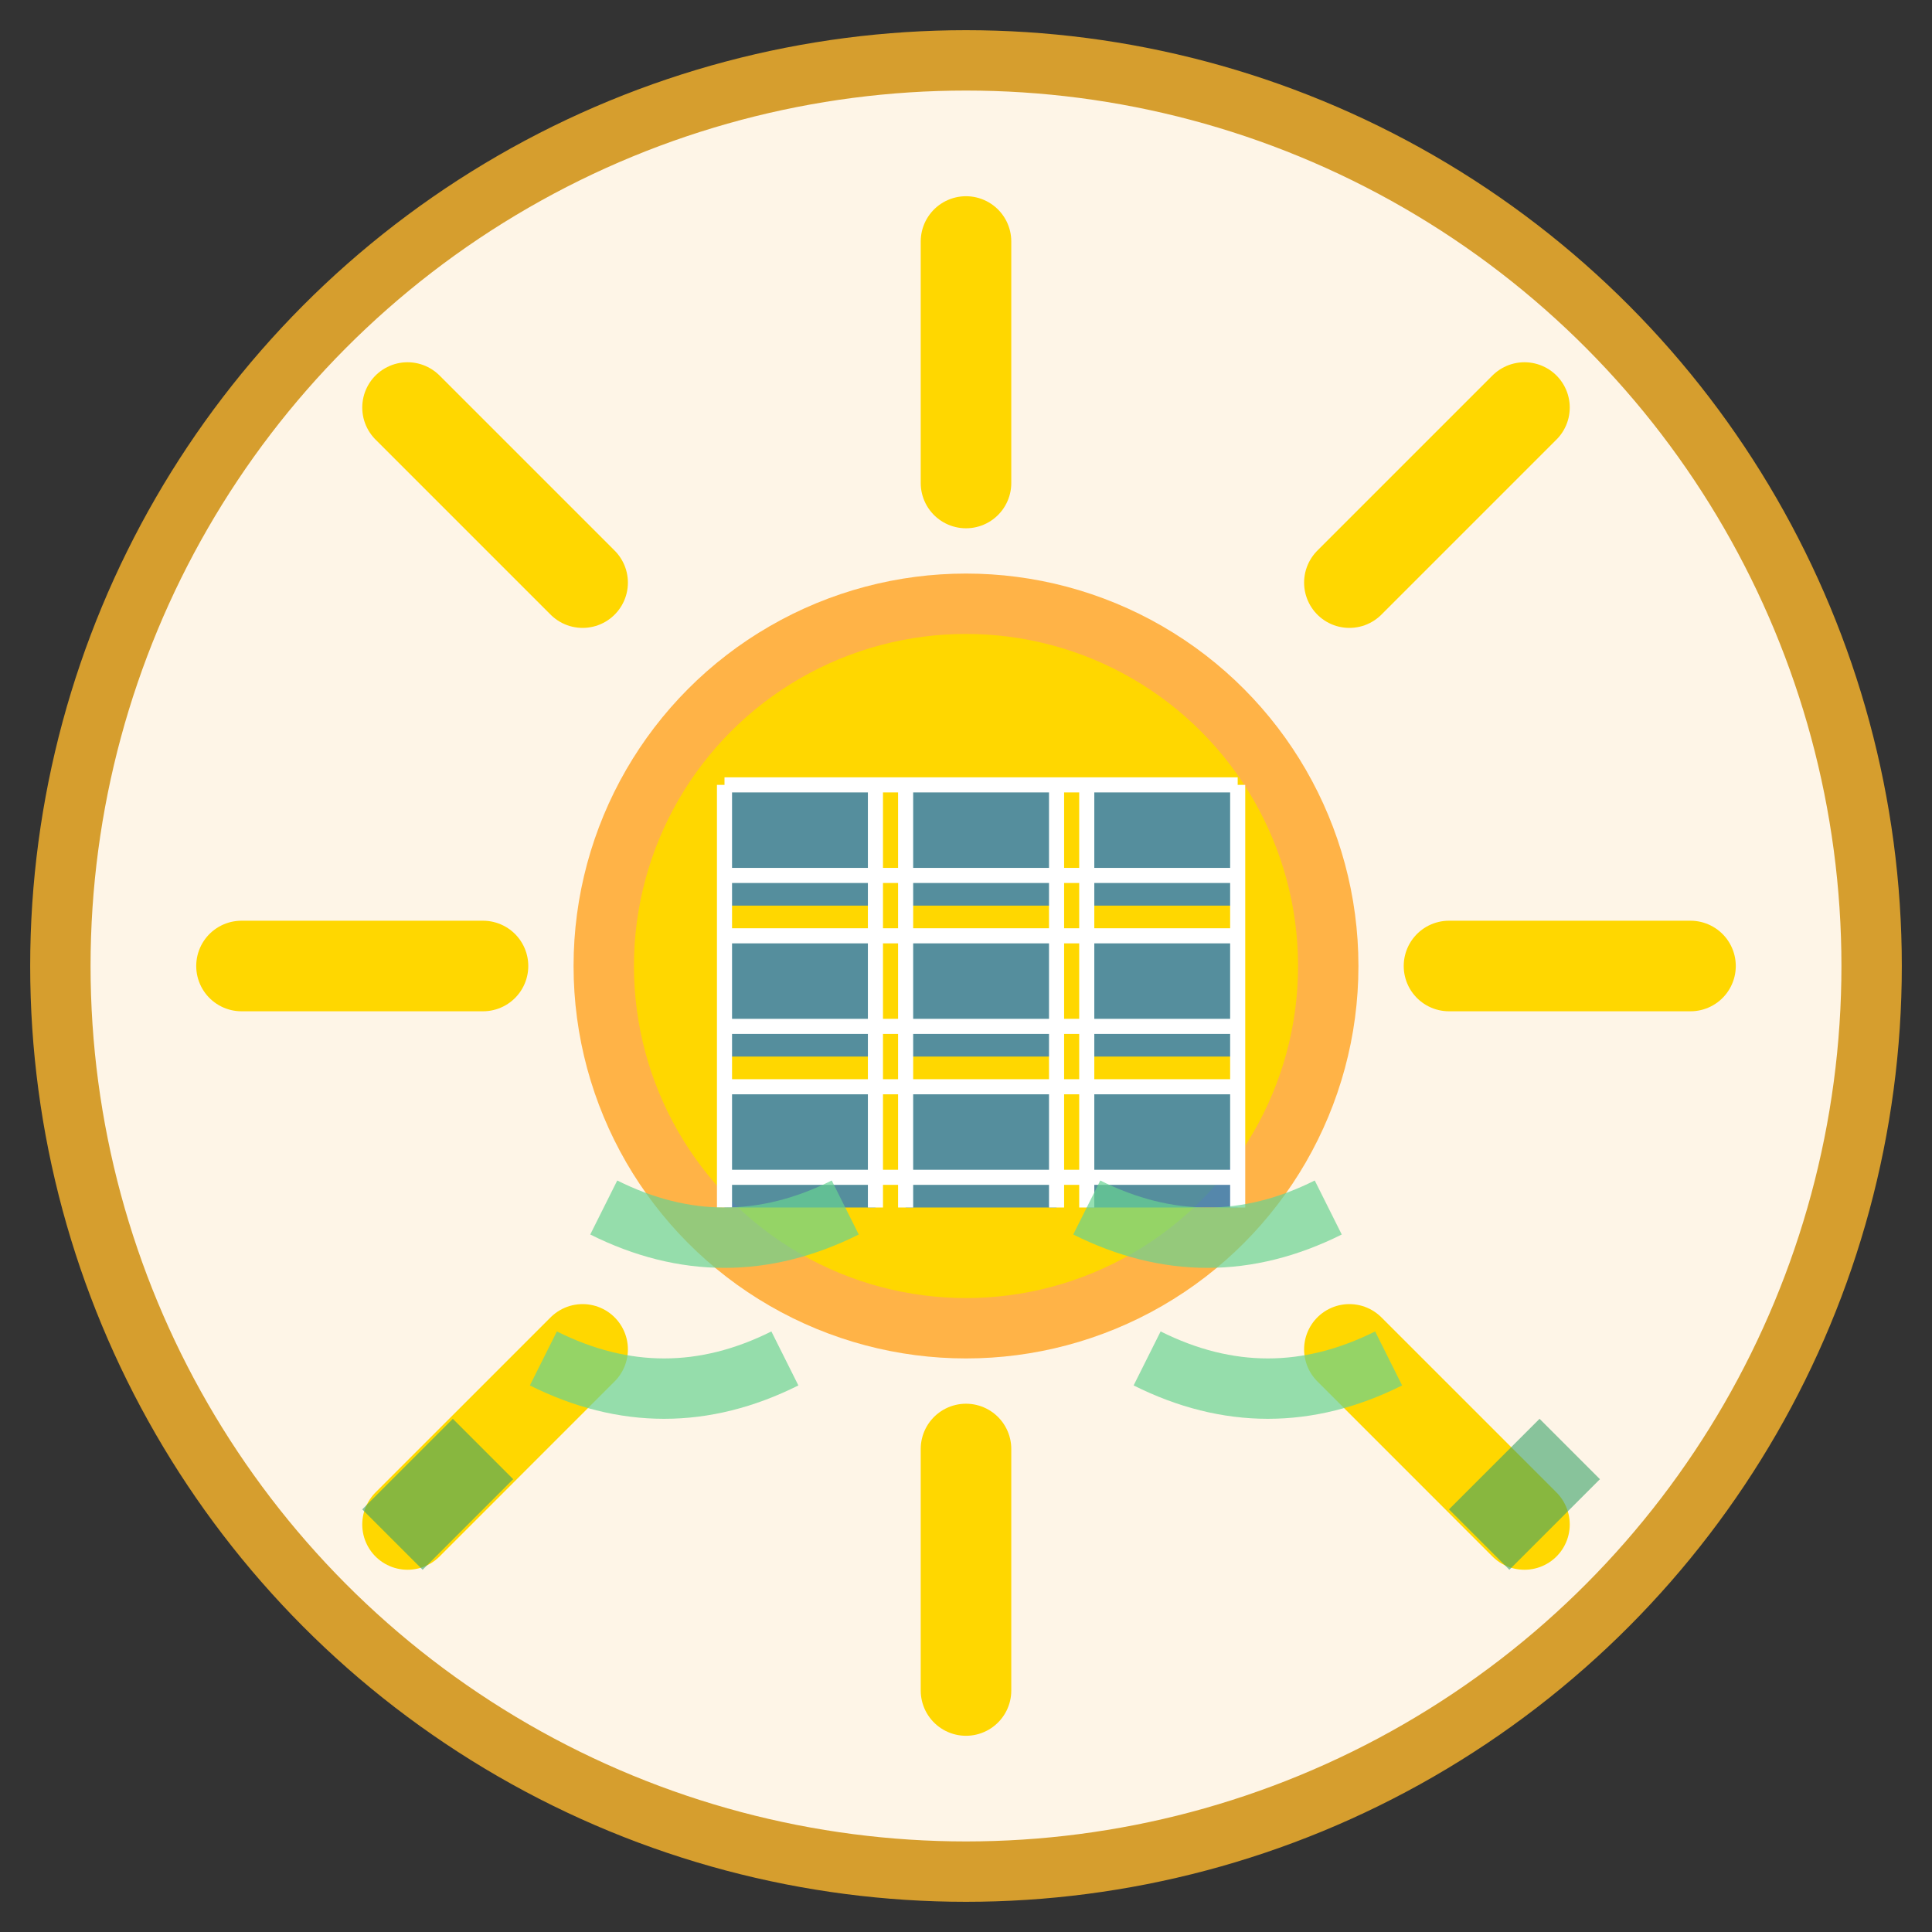 <svg xmlns="http://www.w3.org/2000/svg" viewBox="0 0 64 64" width="64" height="64">
  <rect x="0" y="0" width="64" height="64" fill="#333333" stroke="none"/>
  <!-- Background circle -->
  <circle cx="32" cy="32" r="30" fill="#fef5e7" stroke="#d69e2e" stroke-width="2"/>
  
  <!-- Sun representing solar energy -->
  <circle cx="32" cy="32" r="12" fill="#ffd700" stroke="#ffb347" stroke-width="2"/>
  
  <!-- Sun rays -->
  <g stroke="#ffd700" stroke-width="3" stroke-linecap="round">
    <line x1="32" y1="8" x2="32" y2="16"/>
    <line x1="32" y1="48" x2="32" y2="56"/>
    <line x1="8" y1="32" x2="16" y2="32"/>
    <line x1="48" y1="32" x2="56" y2="32"/>
    <line x1="13.5" y1="13.5" x2="19.3" y2="19.3"/>
    <line x1="44.7" y1="44.7" x2="50.5" y2="50.5"/>
    <line x1="50.5" y1="13.5" x2="44.7" y2="19.3"/>
    <line x1="19.3" y1="44.7" x2="13.5" y2="50.5"/>
  </g>
  
  <!-- Solar panel representation -->
  <g transform="translate(32,32)">
    <!-- Panel sections -->
    <rect x="-8" y="-6" width="5" height="4" fill="#2b7cc4" opacity="0.8"/>
    <rect x="-2" y="-6" width="5" height="4" fill="#2b7cc4" opacity="0.8"/>
    <rect x="4" y="-6" width="5" height="4" fill="#2b7cc4" opacity="0.8"/>
    <rect x="-8" y="-1" width="5" height="4" fill="#2b7cc4" opacity="0.8"/>
    <rect x="-2" y="-1" width="5" height="4" fill="#2b7cc4" opacity="0.8"/>
    <rect x="4" y="-1" width="5" height="4" fill="#2b7cc4" opacity="0.8"/>
    <rect x="-8" y="4" width="5" height="4" fill="#2b7cc4" opacity="0.8"/>
    <rect x="-2" y="4" width="5" height="4" fill="#2b7cc4" opacity="0.8"/>
    <rect x="4" y="4" width="5" height="4" fill="#2b7cc4" opacity="0.8"/>
    
    <!-- Panel grid lines -->
    <g stroke="white" stroke-width="0.5">
      <line x1="-8" y1="-6" x2="9" y2="-6"/>
      <line x1="-8" y1="-3" x2="9" y2="-3"/>
      <line x1="-8" y1="-1" x2="9" y2="-1"/>
      <line x1="-8" y1="2" x2="9" y2="2"/>
      <line x1="-8" y1="4" x2="9" y2="4"/>
      <line x1="-8" y1="7" x2="9" y2="7"/>
      <line x1="-8" y1="-6" x2="-8" y2="8"/>
      <line x1="-3" y1="-6" x2="-3" y2="8"/>
      <line x1="-2" y1="-6" x2="-2" y2="8"/>
      <line x1="3" y1="-6" x2="3" y2="8"/>
      <line x1="4" y1="-6" x2="4" y2="8"/>
      <line x1="9" y1="-6" x2="9" y2="8"/>
    </g>
  </g>
  
  <!-- Energy flow lines -->
  <g stroke="#68d391" stroke-width="2" fill="none" opacity="0.7">
    <path d="M20 40 Q24 42 28 40"/>
    <path d="M36 40 Q40 42 44 40"/>
    <path d="M18 45 Q22 47 26 45"/>
    <path d="M38 45 Q42 47 46 45"/>
  </g>
  
  <!-- Power/energy symbols -->
  <g fill="#38a169" opacity="0.6">
    <path d="M12 50 L14 52 L16 50 L15 51 L17 49 L15 47 L13 49 L14 48 Z"/>
    <path d="M48 50 L50 52 L52 50 L51 51 L53 49 L51 47 L49 49 L50 48 Z"/>
  </g>
</svg>
